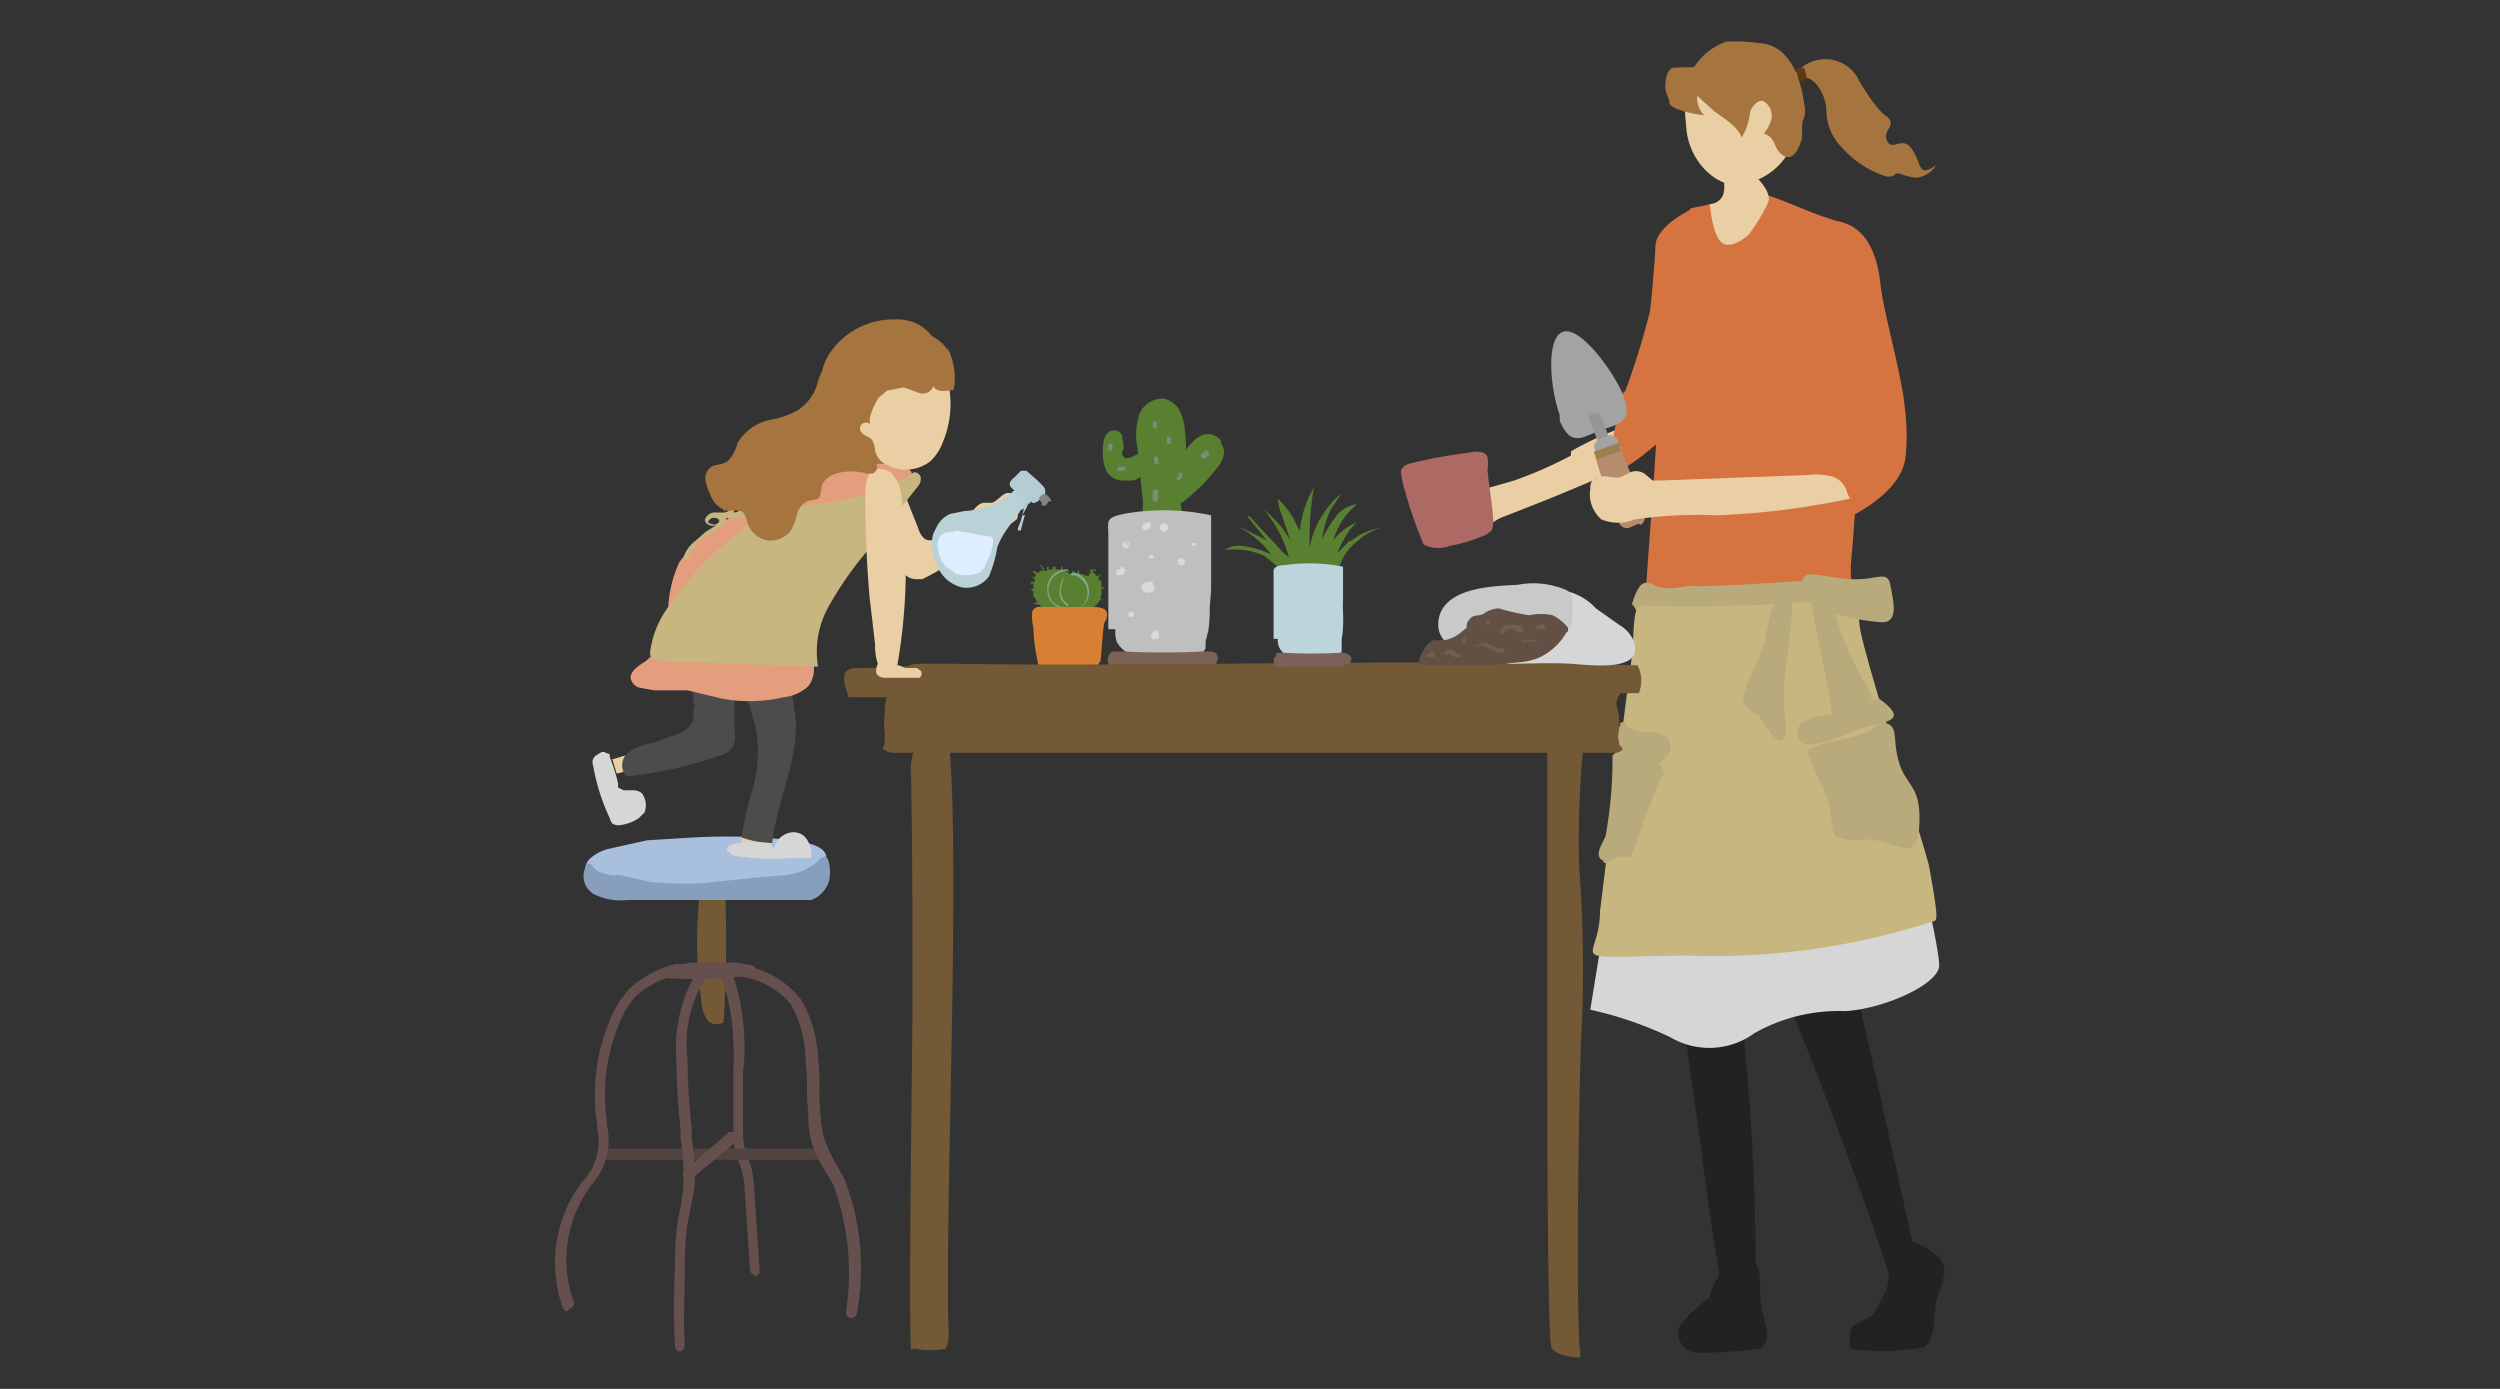 <svg xmlns="http://www.w3.org/2000/svg" xmlns:xlink="http://www.w3.org/1999/xlink" width="90" height="50" viewBox="0 0 90 50">
  <rect x="0" y="0" width="90" height="50" fill="#333333" stroke="none"/>
  <defs>
    <clipPath id="clip-path">
      <rect id="長方形_550" data-name="長方形 550" width="90" height="50" fill="none"/>
    </clipPath>
  </defs>
  <g id="illust_R1" transform="translate(45 25)">
    <g id="illust_R1-2" data-name="illust_R1" transform="translate(-45 -25)" clip-path="url(#clip-path)">
      <path id="パス_2817" data-name="パス 2817" d="M108.3,31.7a10.7,10.7,0,0,1,1.7-.8h.15c.1,0,.15.1.2.2a1.65,1.65,0,0,1,.25.45.55.55,0,0,1-.1.5l-.3.2c-1.1.5-2.15.95-3.3,1.4l-1.15.45a5.65,5.65,0,0,1-1.05.5,1.15,1.15,0,0,1-1.1-.25.35.35,0,0,1-.1-.3l.1-.15.45-.5.3-.25c.15-.1.25,0,.4,0l.45-.1,1.05-.3a14.55,14.55,0,0,0,2.05-.9" transform="translate(-51.746 -15.45)" fill="#eacfa4"/>
      <path id="パス_2818" data-name="パス 2818" d="M104.189,35.109a.6.6,0,0,1-.05.25l-.2.15a5.9,5.9,0,0,1-1.3.4,1.15,1.15,0,0,1-.95-.05,15.959,15.959,0,0,1-.65-1.85,3.7,3.7,0,0,1-.15-.65.45.45,0,0,1,0-.2.5.5,0,0,1,.25-.2,18.8,18.8,0,0,1,2.15-.4c.2-.05.6-.1.7.15a1.3,1.3,0,0,1,0,.45c0,.2.25,1.75.2,1.95" transform="translate(-50.439 -16.259)" fill="#ad6a64"/>
      <path id="パス_2819" data-name="パス 2819" d="M121.95,92.094s-1.15.85-1.15,1.25a.75.75,0,0,0,.7.75,16,16,0,0,0,2.25-.15s.35-.15.25-.7a6.8,6.8,0,0,1-.25-1.5,1.55,1.55,0,0,0-.1-.8c-.1-.2-.65-.15-.65-.15a1.7,1.7,0,0,0-1.05,1.3" transform="translate(-60.4 -45.394)" fill="#222321"/>
      <path id="パス_2820" data-name="パス 2820" d="M134.45,91.207a7.249,7.249,0,0,1-.45.8c-.1.15-.8.25-.8.65v.55a7.952,7.952,0,0,0,2.65-.05c.5-.3.3-1.2.5-1.8s.35-.95.15-1.3-1.25-.9-1.45-.7a6.9,6.9,0,0,0-.55,1.85" transform="translate(-66.6 -44.657)" fill="#222321"/>
      <path id="パス_2821" data-name="パス 2821" d="M133.1,78.9c-.25-.9-2.05-9.65-2.55-10.9-.55.45-1.75,1.8-2.15,1.8.85,1.6,3.65,9.4,3.8,10.1s1.35.8.9-.95" transform="translate(-64.2 -34)" fill="#222321"/>
      <path id="パス_2822" data-name="パス 2822" d="M122.7,69.75c-.65.35-1.9-.05-2.2-.05.4,1.5,1.5,10.95,1.75,11.45s1.05.1,1.2-.45a81.707,81.707,0,0,0-.7-10.9" transform="translate(-60.25 -34.85)" fill="#222321"/>
      <path id="パス_2823" data-name="パス 2823" d="M117,40.273l-2.5,15.4a13.3,13.3,0,0,1,2.9,1,2.75,2.75,0,0,0,3-.15,6.15,6.15,0,0,1,3.25-.8c1.25-.05,3.2-.85,3.4-1.55s-2.85-12.4-3.7-14.2-5.6-1.85-6.35.35" transform="translate(-57.25 -19.323)" fill="#d6d6d6"/>
      <path id="パス_2824" data-name="パス 2824" d="M120.05,14.541s-1.35.65-1.25,1.4.05,2.85.15,3.8-.55,8.9-.55,9.25,6.35.35,7.15-.05.15-.45.3-1.85.85-11.8-.35-12.1-2.65-1.1-2.95-1l-2.5.5" transform="translate(-59.2 -6.991)" fill="#d57440"/>
      <path id="パス_2825" data-name="パス 2825" d="M116.474,23s-.85,2.95-.15,2.8,3.1-2.55,3.1-2.55a13.269,13.269,0,0,0-.8-3.8,16.626,16.626,0,0,0-1-1.65s-.1,1.5-.2,2.3a26.852,26.852,0,0,1-.9,2.9" transform="translate(-58.024 -8.9)" fill="#d57440"/>
      <path id="パス_2826" data-name="パス 2826" d="M123.6,12.8s.1.55-.1.75a.55.55,0,0,1-.4.2s.1,1.15.45,1.4.95-.3.95-.3a6.9,6.9,0,0,0,.7-1.15c.15-.35-.35-.85-.35-.85Z" transform="translate(-61.55 -6.4)" fill="#eacfa4"/>
      <path id="パス_2827" data-name="パス 2827" d="M121.436,4.96a5.25,5.25,0,0,0-.05,1.6c.05,1.4,1.3,2.45,2.2,2.1a2.4,2.4,0,0,0,1.35-.9,3.6,3.6,0,0,0,.4-2.85c-.35-1.3-3.35-.8-3.9.1" transform="translate(-60.686 -2.06)" fill="#eacfa4"/>
      <path id="パス_2828" data-name="パス 2828" d="M129.79,22.45a7.9,7.9,0,0,1,.05,1.95c-.2,1.9-4.1,3.25-5.25,2.85s-2.4-.65-2.05-1.75a9.651,9.651,0,0,0,.45-1.25,7.1,7.1,0,0,0,1.35.5c.55.15,2.95-1.7,3.45-1.55a35.9,35.9,0,0,1-.95-3.7,6.65,6.65,0,0,1-.1-1.95c.05-.6.4-1.05.5-1.65,1.25.1,1.6,1.35,1.7,2.3s.65,2.8.85,4.2" transform="translate(-61.24 -7.95)" fill="#d57440"/>
      <path id="パス_2829" data-name="パス 2829" d="M114.294,26.174h0c-.4-.95-1.6-2.55-2.2-2.3s-.45,2-.1,3v.2c.4.95.8.6,1.45.35s1.2-.25.85-1.2" transform="translate(-55.844 -11.924)" fill="#a3a3a3"/>
      <path id="パス_2830" data-name="パス 2830" d="M115.3,31.047h0l-.5-1.3a.25.25,0,0,0-.4.15h0l.5,1.3a.25.25,0,0,0,.4-.15" transform="translate(-57.2 -14.847)" fill="#969696"/>
      <path id="パス_2831" data-name="パス 2831" d="M115.643,31.622h0v-.1a.3.3,0,0,0-.4-.15l-.25.1a.3.3,0,0,0-.2.35h0l.15.35.85-.35Z" transform="translate(-57.393 -15.672)" fill="#a3a3a3"/>
      <path id="パス_2832" data-name="パス 2832" d="M116.45,35.05l-.35.15a.3.3,0,0,1-.35-.15,17.6,17.6,0,0,1-.85-2.35l.9-.3a17.651,17.651,0,0,1,.85,2.35.3.3,0,0,1-.15.35" transform="translate(-57.45 -16.2)" fill="#b68c6d"/>
      <rect id="長方形_549" data-name="長方形 549" width="0.95" height="0.295" transform="translate(57.375 16.262) rotate(-19.6)" fill="#9b804f"/>
      <path id="パス_2833" data-name="パス 2833" d="M114.685,34.211c.25-.25.65.05.95-.1l.2-.1a.55.55,0,0,1,.6,0l.3.25h.25l5.35-.2a2.4,2.4,0,0,1,.85.05.8.8,0,0,1,.55.6l.1.2a27.9,27.9,0,0,1-4.8.6,15.95,15.95,0,0,0-2.95.15,1.6,1.6,0,0,1-1.2,0,1.2,1.2,0,0,1-.4-1.1.55.55,0,0,1,.1-.35" transform="translate(-57.235 -16.961)" fill="#eacfa4"/>
      <path id="パス_2834" data-name="パス 2834" d="M129.45,4.527a1.348,1.348,0,0,1,2.05.55c.85,1.4,1,1.15,1.1,1.4s-.3.4-.1.75.55-.25.9.3.2,1,.85.55a1,1,0,0,1-.7.45,2,2,0,0,1-.6-.15c-.25-.05-.15.15-.5.1a3.55,3.55,0,0,1-1.6-1.05,1.9,1.9,0,0,1-.55-1.3c0-.6-.45-1.25-.8-1.2s-.4-.1-.4-.1Z" transform="translate(-64.55 -2.127)" fill="#a6753f"/>
      <path id="パス_2835" data-name="パス 2835" d="M120.95,3.891c-.05.05-.65,0-.8.05s-.25.35-.25.65.15.4.15.6.75.4,1.25.45a.9.9,0,0,1-.25-.7l.55.5c.15.15.9.55,1.05,1a2.15,2.15,0,0,0,.3-.9c.05-.2.3-.5.5-.4a.6.6,0,0,1,.25.7,1.1,1.1,0,0,1-.25.45c.5.2.3.55.7.8s.6-.4.65-.55,0-.6.05-.7a.85.85,0,0,0,.05-.6c-.05-.4-.3-2.15-1.65-2.2a5.7,5.7,0,0,0-1.15-.05,2.2,2.2,0,0,0-1.15.9" transform="translate(-59.95 -1.491)" fill="#a6753f"/>
      <path id="パス_2836" data-name="パス 2836" d="M129.2,4.8a1.95,1.95,0,0,1,.15.5h.3a1.855,1.855,0,0,0-.1-.45h-.35" transform="translate(-64.6 -2.4)" fill="#603813"/>
      <path id="パス_2837" data-name="パス 2837" d="M125.05,41.65c-1.7.05-3.7.25-5.25.25-.35-.05-.8.15-1.25.05s-.7-.55-1.05.6c.65.7-1.05.55,4.3.2a20.3,20.3,0,0,0,2.7-.1c.7.25,1.5,0,.55-1.05" transform="translate(-58.75 -20.8)" fill="#b9aa7b"/>
      <path id="パス_2838" data-name="パス 2838" d="M126.791,52.75c-.05-.35-2.4-7.75-2.5-8.65s.05-.75-.4-1a60.1,60.1,0,0,1-7.5.25c-.3.05-.2,1.2-.35,2.2s-1.05,8.45-1.1,8.8c0,1.95-1.6,1.65,3.15,1.6a25.542,25.542,0,0,0,8.9-1.25c.1-.05.1-.3-.2-1.95" transform="translate(-57.341 -21.55)" fill="#c7b680"/>
      <path id="パス_2839" data-name="パス 2839" d="M132.35,50.35c.05-.2-1.25.4-1.5.5s-1.45,0-1.45.7,1.05.35,1.95-.05,2.3-.25,1-1.2" transform="translate(-64.7 -25.15)" fill="#b9aa7b"/>
      <path id="パス_2840" data-name="パス 2840" d="M130.1,52.95c.2.85.7,1.4.85,2.3s-.05.8.5.95.55-.1,1.35.1,1.3.65,1.35-.7-.5-1.3-.75-2.2.05-1.3-.6-1.4c-.8.7-1.85.55-2.65,1" transform="translate(-65.05 -26)" fill="#b9aa7b"/>
      <path id="パス_2841" data-name="パス 2841" d="M115.253,57.982c.05.35.45-.2.8-.1s.2-.25,1.3-2.85c.05,0,.05,0,.05-.05s.1-.05.05-.1-.05-.6-.85-.55-.55-.55-1-.1a15.4,15.4,0,0,1-.25,2.9c-.1.25-.4.65-.15.85" transform="translate(-57.553 -27.032)" fill="#b9aa7b"/>
      <path id="パス_2842" data-name="パス 2842" d="M116.412,52.08c-.55.55-.3,1.2.65,1.2.25-.05.45.45.85.1s.55-1-.55-1.05-.55-.55-1-.3" transform="translate(-58.062 -25.98)" fill="#b9aa7b"/>
      <path id="パス_2843" data-name="パス 2843" d="M130.4,43.1c.2,1.35.5,2.3.75,4-.3.65.2,1.45.65.25.1-.25.65-.35.8-.85a13.4,13.4,0,0,1-1.05-2.1c-.1-.15-.55-2.2-1.1-1.25" transform="translate(-65.2 -21.45)" fill="#b9aa7b"/>
      <path id="パス_2844" data-name="パス 2844" d="M127.25,43.024c.05,1.25-.4,2.55-.25,3.95s-.2,1.3-.95.1a.75.75,0,0,1-.55-.65c.15-.65.65-1.4.8-2.15s.45-2.3,1-1.3" transform="translate(-62.75 -21.324)" fill="#b9aa7b"/>
      <path id="パス_2845" data-name="パス 2845" d="M129.823,41.424c.05-.2.75.05,1.65.1s1.3-.35,1.4.2.35,1.4-.35,1.35-3.5-.45-2.75-1.65" transform="translate(-64.823 -20.674)" fill="#b9aa7b"/>
      <path id="パス_2846" data-name="パス 2846" d="M84.851,30.2a.6.6,0,0,0-.75-.15,1.45,1.45,0,0,0-.5.5,5.65,5.65,0,0,0-.05-.75,1.8,1.8,0,0,0-.2-.7.85.85,0,0,0-.55-.4.9.9,0,0,0-.9.6,2.55,2.55,0,0,0-.05,1.2l.2,1.95a7.549,7.549,0,0,0,0,1,1.008,1.008,0,0,0,.55.15,1.8,1.8,0,0,0,.8-.05h.1a.3.3,0,0,0,.05-.15c0-.1-.15-.85-.15-.95h.05a7,7,0,0,0,1.3-1.3,1.1,1.1,0,0,0,.2-.4.55.55,0,0,0-.1-.45" transform="translate(-40.901 -14.349)" fill="#588030"/>
      <path id="パス_2847" data-name="パス 2847" d="M84.15,31.466a.1.1,0,0,0-.15,0v.2a.1.1,0,0,0,.15,0v-.2" transform="translate(-42 -15.716)" fill="#7d8979"/>
      <path id="パス_2848" data-name="パス 2848" d="M83.242,32.933a.1.1,0,0,0-.15-.05.6.6,0,0,0,0,.2c0,.1.2.1.15,0a.45.45,0,0,1,0-.15" transform="translate(-41.542 -16.433)" fill="#7d8979"/>
      <path id="パス_2849" data-name="パス 2849" d="M83.19,35.575a.95.95,0,0,1,0-.25c0-.1-.15-.1-.2,0a1.15,1.15,0,0,0,0,.3c0,.1.2.05.2-.05" transform="translate(-41.49 -17.625)" fill="#7d8979"/>
      <path id="パス_2850" data-name="パス 2850" d="M84.8,34.117l-.1.1a.1.1,0,0,0,.1.1l.1-.1a.106.106,0,1,0-.15-.15" transform="translate(-42.35 -17.017)" fill="#7d8979"/>
      <path id="パス_2851" data-name="パス 2851" d="M86.587,32.467l-.1.1a.11.11,0,0,0,.15.15l.1-.1a.106.106,0,1,0-.15-.15" transform="translate(-43.237 -16.217)" fill="#7d8979"/>
      <path id="パス_2852" data-name="パス 2852" d="M80.1,31.2a.35.35,0,0,0-.2-.2h-.2a.5.5,0,0,0-.25.3,1.2,1.2,0,0,0-.05.4,1.7,1.7,0,0,0,.1.7.7.7,0,0,0,.55.4h.35a.5.5,0,0,0,.5-.45.8.8,0,0,0,0-.3.25.25,0,0,0-.2-.2c-.15,0-.4.25-.55.1s0-.25,0-.3a1.1,1.1,0,0,0-.05-.35" transform="translate(-39.696 -15.5)" fill="#588030"/>
      <path id="パス_2853" data-name="パス 2853" d="M83.15,30.366a.1.1,0,0,0-.15,0v.2a.1.1,0,0,0,.15,0v-.2" transform="translate(-41.5 -15.166)" fill="#7d8979"/>
      <path id="パス_2854" data-name="パス 2854" d="M79.95,31.966a.1.1,0,0,0-.15,0v.2a.1.1,0,0,0,.15,0v-.2" transform="translate(-39.9 -15.966)" fill="#7d8979"/>
      <path id="パス_2855" data-name="パス 2855" d="M80.533,33.6a.1.1,0,0,0-.05.15h.2a.1.1,0,0,0,.05-.15h-.2" transform="translate(-40.233 -16.8)" fill="#7d8979"/>
      <path id="パス_2856" data-name="パス 2856" d="M84.49,37.275a.95.95,0,0,1,0-.25c0-.1-.15-.1-.2,0a1.15,1.15,0,0,0,0,.3c0,.1.2.05.2-.05" transform="translate(-42.14 -18.475)" fill="#7d8979"/>
      <path id="パス_2857" data-name="パス 2857" d="M80.041,41.02a1.3,1.3,0,0,0,.05.45,1.1,1.1,0,0,0,.8.55,5.75,5.75,0,0,0,1.55.1,1.15,1.15,0,0,0,.7-.2l.15-.2v-.25l.1-.4a4.45,4.45,0,0,0,.05-.7c0-.3.05-.55.05-.85v-2.6a8.15,8.15,0,0,0-3.15-.05c-.2.05-.5.1-.55.3a1.75,1.75,0,0,0,0,.35v3.5" transform="translate(-39.891 -18.37)" fill="#bfbfbf"/>
      <path id="パス_2858" data-name="パス 2858" d="M79.98,46.9h.3a27.35,27.35,0,0,0,2.95,0c.15,0,.4,0,.45.1a.3.3,0,0,1-.1.4.85.85,0,0,1-.45.15,14.05,14.05,0,0,1-1.75,0h-.9c-.15,0-.4.05-.55-.05a.35.35,0,0,1,0-.6" transform="translate(-39.88 -23.45)" fill="#7a6356"/>
      <path id="パス_2859" data-name="パス 2859" d="M81.05,39H80.9a.15.15,0,0,0-.1.15h.1c0-.05.05-.15.1-.1a.056.056,0,1,1-.05.1c-.05,0-.1.1,0,.1a.15.15,0,0,0,.1-.2" transform="translate(-40.4 -19.5)" fill="#dadada"/>
      <path id="パス_2860" data-name="パス 2860" d="M84.988,40.238h0a.112.112,0,0,0-.2.1c0,.1.2.15.25.05a.1.1,0,0,0-.05-.15" transform="translate(-42.388 -20.088)" fill="#dadada"/>
      <path id="パス_2861" data-name="パス 2861" d="M81,39.2h-.15a.05.05,0,0,0,0,.1h.1a.1.1,0,0,0,.05-.1" transform="translate(-40.4 -19.6)" fill="#dadada"/>
      <path id="パス_2862" data-name="パス 2862" d="M83.631,37.689a.15.15,0,1,0,.122.005.15.15,0,0,0-.122-.005" transform="translate(-41.781 -18.839)" fill="#dadada"/>
      <path id="パス_2863" data-name="パス 2863" d="M82.589,41.9h-.15a.25.25,0,0,0-.25.15.15.15,0,0,0,.1.2.3.3,0,0,0,.3,0,.15.15,0,0,0,0-.25" transform="translate(-41.089 -20.949)" fill="#dadada"/>
      <path id="パス_2864" data-name="パス 2864" d="M81.416,44.066a.106.106,0,1,0-.15.15c.1.05.25-.05.15-.15" transform="translate(-40.616 -22.016)" fill="#dadada"/>
      <path id="パス_2865" data-name="パス 2865" d="M80.537,40.9c-.1-.05-.2.1-.15.2h.15a.15.15,0,1,0,0-.3" transform="translate(-40.187 -20.4)" fill="#dadada"/>
      <path id="パス_2866" data-name="パス 2866" d="M82.566,37.6h-.15l-.15.1a.1.1,0,0,0,0,.15c.1.1.2,0,.25-.05a.1.1,0,0,0,0-.15" transform="translate(-41.116 -18.8)" fill="#dadada"/>
      <path id="パス_2867" data-name="パス 2867" d="M85,42.7h-.1a.1.1,0,0,0,.1-.1" transform="translate(-42.45 -21.3)" fill="#dadada"/>
      <path id="パス_2868" data-name="パス 2868" d="M82.75,39.966a.05.05,0,0,0,0,.1h.1c.1-.05-.05-.2-.1-.1" transform="translate(-41.35 -19.966)" fill="#dadada"/>
      <path id="パス_2869" data-name="パス 2869" d="M83.136,45.4h-.15l-.1.15a.1.1,0,0,0,.1.15c.1.05.25-.05.15-.2" transform="translate(-41.436 -22.7)" fill="#dadada"/>
      <path id="パス_2870" data-name="パス 2870" d="M85.879,39.1h-.1c-.05.05,0,.1.05.1h.05a.05.05,0,1,0,0-.1" transform="translate(-42.879 -19.55)" fill="#dadada"/>
      <path id="パス_2871" data-name="パス 2871" d="M74.15,41.35a.05.05,0,0,1,0-.05h.15v-.1l-.1-.1h.05v.1l.1-.15h0l-.1-.1c-.05,0,0-.05.05-.05l.1.1h0l.1-.1h.1l-.1-.2h.05l.1.2h.1v-.15h.05v.1h.15v-.1h.1v.1h.2v-.1h.05v.1l.15.1h.05v-.1h0a.3.3,0,0,1,0,.15h.15v-.1h.05V41h.15v-.1h.05a.35.35,0,0,1,0,.1l.35.1h0V41h.05v-.15h.2v.05h-.15l.2.2.15-.1h0l-.1.15h0v.1h.1v.25h.1a.05.05,0,0,1,0,.05h-.1a.6.6,0,0,1-.05.35h.05v.05h-.05l-.1.15.1.1h0l-.1-.1a1.35,1.35,0,0,1-.55.3h.05c-.55,0-1.2.15-1.6-.3H74.3s-.05-.05,0-.05h.1l-.1-.2h-.05v-.2h0l-.1-.1h.1v-.2H74.1" transform="translate(-37.05 -20.35)" fill="#588030"/>
      <path id="パス_2872" data-name="パス 2872" d="M77.207,41.2a.7.7,0,0,1,.55.65.65.65,0,0,1-.35.65h0a.65.65,0,0,0,.3-.6.7.7,0,0,0-.5-.6.05.05,0,1,1,0-.05" transform="translate(-38.557 -20.6)" fill="#80a98c"/>
      <path id="パス_2873" data-name="パス 2873" d="M76.291,41.8a.955.955,0,0,1,.35-.7h0c-.2.1-.25.4-.3.6a.55.55,0,0,0,.25.6c.05,0,0,.1-.05.05a.6.6,0,0,1-.25-.6" transform="translate(-38.141 -20.55)" fill="#80a98c"/>
      <path id="パス_2874" data-name="パス 2874" d="M75.4,41.6a.7.7,0,0,1,.75-.6v.05a.7.7,0,0,0-.7.55.65.65,0,0,0,.45.75c.05,0,0,.05,0,.05a.7.7,0,0,1-.5-.75" transform="translate(-37.696 -20.498)" fill="#80a98c"/>
      <path id="パス_2875" data-name="パス 2875" d="M76.75,45.649l-.1.2-.2.1a6.05,6.05,0,0,1-1.15.1,1.15,1.15,0,0,1-.75-.2,6.851,6.851,0,0,1-.2-1.4,2.25,2.25,0,0,1-.05-.5.256.256,0,0,1,.3-.25h1.85c.15,0,.55,0,.55.25s-.05.2-.1.35-.1,1.3-.15,1.4" transform="translate(-37.15 -21.849)" fill="#d78034"/>
      <path id="パス_2876" data-name="パス 2876" d="M50.945,62.65a.45.45,0,0,0-.5.2,1.2,1.2,0,0,0-.15.55,15.25,15.25,0,0,0,.05,3.95,1.25,1.25,0,0,0,.2.65.45.45,0,0,0,.6.1,46.986,46.986,0,0,0,.05-4.85c0-.25-.05-.55-.25-.65" transform="translate(-25.095 -31.3)" fill="#745937"/>
      <path id="パス_2877" data-name="パス 2877" d="M50.812,60.965c-.05-.35-.5-.45-.85-.55a20.6,20.6,0,0,0-3.95-.15l-1.65.1-1.35.3a1.55,1.55,0,0,0-.7.35.6.6,0,0,0-.1.75.9.9,0,0,0,.7.25,43.5,43.5,0,0,0,6.35-.15l.85-.15a1.15,1.15,0,0,0,.5-.25.6.6,0,0,0,.15-.5" transform="translate(-21.062 -30.115)" fill="#a8bfdd"/>
      <path id="パス_2878" data-name="パス 2878" d="M53.194,80.894a.2.2,0,0,1-.2-.2l-.2-2.95a2.95,2.95,0,0,0-.1-.65l-.1-.25-.1-.3a3.05,3.05,0,0,1-.1-.8v-2.25a6.676,6.676,0,0,0,0-1,7.7,7.7,0,0,0-.4-2.25.206.206,0,1,1,.4-.1,8.1,8.1,0,0,1,.4,2.4,7.384,7.384,0,0,1-.05,1.05v2.2a2.8,2.8,0,0,0,.1.7l.1.25.1.3a3.25,3.25,0,0,1,.1.75l.2,2.95a.2.2,0,0,1-.2.2Z" transform="translate(-25.994 -34.994)" fill="#65504e"/>
      <path id="パス_2879" data-name="パス 2879" d="M49.85,69.3h.4l.55.1a.16.16,0,0,1,.15.15l-.1.1a2.65,2.65,0,0,1-.9.2,14.751,14.751,0,0,1-2.3,0c-.05,0-.15,0-.15-.1a.15.15,0,0,1,.05-.1A.95.95,0,0,1,48,69.4l.65-.1h1.2" transform="translate(-23.75 -34.65)" fill="#65504e"/>
      <path id="パス_2880" data-name="パス 2880" d="M43.217,83.05h-.15a.25.25,0,0,1,0-.25v-.1h7.95a.2.2,0,0,1,0,.4h-7.8" transform="translate(-21.517 -41.35)" fill="#524342"/>
      <path id="パス_2881" data-name="パス 2881" d="M49.382,83.15h-.15a.2.2,0,0,1,0-.3l.45-.35,1.15-1h.25a.25.25,0,0,1,.2.15.2.2,0,0,1-.05.25h-.2l-1.1.9-.45.4h-.15" transform="translate(-24.582 -40.75)" fill="#65504e"/>
      <path id="パス_2882" data-name="パス 2882" d="M48.763,83.408a.2.2,0,0,1-.2-.2,27.094,27.094,0,0,1,0-2.85,11.7,11.7,0,0,1,.1-1.65l.1-.5a7.249,7.249,0,0,0,.1-.75,7.55,7.55,0,0,0-.1-1.7v-.35a24.551,24.551,0,0,1-.15-2.5,5.347,5.347,0,0,1,.85-3.35.2.2,0,0,1,.3.25,4.5,4.5,0,0,0-.75,3.1,24.1,24.1,0,0,0,.15,2.45v.4a7.85,7.85,0,0,1,.1,1.8l-.15.75-.1.5a11.45,11.45,0,0,0-.1,1.6c0,.9-.05,1.85,0,2.8a.2.2,0,0,1-.2.2h0" transform="translate(-24.263 -34.758)" fill="#65504e"/>
      <path id="パス_2883" data-name="パス 2883" d="M40.431,81.9a.2.2,0,0,1-.2-.15,4.85,4.85,0,0,1,.4-4.05l.3-.45a2.05,2.05,0,0,0,.55-1.9V75.2a7,7,0,0,1,.4-3.65,4,4,0,0,1,.75-1.25,3.7,3.7,0,0,1,1.7-.9.2.2,0,1,1,.05.4,3.35,3.35,0,0,0-1.5.75,3.55,3.55,0,0,0-.65,1.1,6.6,6.6,0,0,0-.4,3.4v.15a2.4,2.4,0,0,1-.6,2.2l-.25.4a4.45,4.45,0,0,0-.35,3.75.2.2,0,0,1-.1.25h-.05" transform="translate(-19.981 -34.698)" fill="#65504e"/>
      <path id="パス_2884" data-name="パス 2884" d="M57.05,82.2h0a.2.2,0,0,1-.2-.2,9.143,9.143,0,0,0-.45-4.6l-.3-.5a4.75,4.75,0,0,1-.5-1.1,3.85,3.85,0,0,1-.1-.75c0-.35-.05-.7-.05-1.05a7.384,7.384,0,0,0-.05-1.05,4.25,4.25,0,0,0-.5-2A2.8,2.8,0,0,0,53,69.9a.2.2,0,0,1,0-.4,3.2,3.2,0,0,1,2.25,1.25,4.6,4.6,0,0,1,.6,2.1,8.1,8.1,0,0,1,.05,1.1A7.385,7.385,0,0,0,55.95,75a3.5,3.5,0,0,0,.1.65,4.35,4.35,0,0,0,.45,1l.3.55a8.855,8.855,0,0,1,.45,4.8.2.2,0,0,1-.2.2" transform="translate(-26.4 -34.75)" fill="#65504e"/>
      <path id="パス_2885" data-name="パス 2885" d="M43.657,63.24h6.55a1.05,1.05,0,0,0,.65-.7,1.45,1.45,0,0,0,0-.6c-.05-.3-.2-.35-.4-.1a2.15,2.15,0,0,1-1.1.5l-1.2.1-1.9.2a13.65,13.65,0,0,1-1.85-.05l-1.1-.25a1.439,1.439,0,0,1-.8-.15c-.2-.15-.2-.3-.35-.25a.75.75,0,0,0,.25,1.1,2.2,2.2,0,0,0,1.2.2" transform="translate(-21.007 -30.84)" fill="#879fbc"/>
      <path id="パス_2886" data-name="パス 2886" d="M89.733,49.2H64.483c-.75,0-.55,0-.7.3a1.7,1.7,0,0,0-.15.75,3.4,3.4,0,0,0,0,.75v.35c0,.1-.15.2,0,.25s0,.1.5.1h25.85c.35-.1.15-.2.15-.25h-.05c0-.1-.05-.25-.05-.35a2.4,2.4,0,0,0-.05-1.1c-.05-.2.15-.45.25-.65s.05-.1-.6-.1" transform="translate(-31.783 -24.6)" fill="#745937"/>
      <path id="パス_2887" data-name="パス 2887" d="M89.336,47.8c-7.1-.25-17.05.05-24.15-.05-3.8-.05-.2.1-4.05.15-.6.05-.3.7-.2,1.05,10.95,0,17.5,0,28.45-.15a1.2,1.2,0,0,0-.05-1" transform="translate(-30.386 -23.848)" fill="#745937"/>
      <path id="パス_2888" data-name="パス 2888" d="M65.666,74.9a3,3,0,0,0,1.15,0,1.3,1.3,0,0,0,.1-.55c-.15-4.4.45-17.05,0-21.45a.7.7,0,0,0-1.1.15,2.05,2.05,0,0,0-.25,1.25c.05,2.75.05,5.45.05,8.2,0,1.3-.15,11.15-.05,12.45" transform="translate(-32.766 -26.348)" fill="#745937"/>
      <path id="パス_2889" data-name="パス 2889" d="M111.4,52.2a.4.4,0,0,1,.1-.3h1.3a35.049,35.049,0,0,0-.25,5.3,48.251,48.251,0,0,1,.1,5.55c-.1,1.3-.25,10.75-.05,12.05,0,.05-.9,0-1.05-.35s-.15-9.55-.15-10.05V52.25" transform="translate(-55.699 -25.95)" fill="#745937"/>
      <path id="パス_2890" data-name="パス 2890" d="M92.7,37l-.45.45a3.85,3.85,0,0,1,.3-.6,1.958,1.958,0,0,1,.4-.5,2.1,2.1,0,0,0-.85.65,2.65,2.65,0,0,1,.85-1.3,1.15,1.15,0,0,0-.8.5,4.2,4.2,0,0,0-.45.75A3.55,3.55,0,0,1,92,35.9l.4-.6a3.45,3.45,0,0,0-1.05,1.55l-.1.4a10.75,10.75,0,0,1,.15-2.15,3.65,3.65,0,0,0-.5,1.55l-.1-.15a2.9,2.9,0,0,0-.7-1,1.9,1.9,0,0,0,.15.6l.3.9a3.9,3.9,0,0,0-.95-1.1,4.45,4.45,0,0,1,.9,1.7h0l-.2-.15c-.4-.45-.85-.9-1.2-1.3h0c-.05-.05-.1,0-.05.05l.65.8-.8-.4-.25-.1a3.3,3.3,0,0,1,1.2,1,3.35,3.35,0,0,0-1.1-.3.8.8,0,0,0-.55.15,2.7,2.7,0,0,1,1.4.2l.5.4.25.3v.1H91.4c.15.05.4.15.5.1l.1-.15h.25a1.8,1.8,0,0,1,.7-1.25,2.2,2.2,0,0,1,.85-.5,2.4,2.4,0,0,0-1.1.5" transform="translate(-44.1 -17.55)" fill="#588030"/>
      <path id="パス_2891" data-name="パス 2891" d="M91.845,43.281a.595.595,0,0,0,.6.65,4.45,4.45,0,0,0,1.1.05.9.9,0,0,0,.5-.1l.1-.15v-.45a2.45,2.45,0,0,0,.05-.45q.012-.25,0-.5a4.2,4.2,0,0,1,0-.45v-1.2a6.3,6.3,0,0,0-2.15-.05c-.15,0-.35.05-.35.2a1,1,0,0,0,0,.2v2.25" transform="translate(-45.845 -20.281)" fill="#bcd4da"/>
      <path id="パス_2892" data-name="パス 2892" d="M91.8,47h.25a19.1,19.1,0,0,0,2.05,0,.476.476,0,0,1,.35.1.2.2,0,0,1-.05.3l-.3.1H92.15c-.1,0-.25.05-.35,0a.25.25,0,0,1,0-.4" transform="translate(-45.85 -23.5)" fill="#7a6356"/>
      <path id="パス_2893" data-name="パス 2893" d="M112.809,44.3a1.2,1.2,0,0,0-.5-.55l-.85-.6a2.1,2.1,0,0,0-1.2-.65c-.05,0-.05.05,0,.05h0c-.15.1-.15.25-.2.4a2.2,2.2,0,0,1-.45.85,2.6,2.6,0,0,1-.8.6c-.2.1-.6.2-.75.4s.15.35.3.35,1.5-.05,2.25,0,2.65.3,2.2-.85" transform="translate(-54.009 -21.25)" fill="#d6d6d6"/>
      <path id="パス_2894" data-name="パス 2894" d="M108.375,42.562a.4.4,0,0,0-.2-.3,2.992,2.992,0,0,0-1.75-.2c-.55.05-2.6,0-2.85,1.2s1.45,1.45,2.3,1.6h.05c.55-.1,1.1,0,1.55-.35a2.45,2.45,0,0,0,.9-1.1,1.55,1.55,0,0,0,0-.4,2.351,2.351,0,0,0,0-.45" transform="translate(-51.775 -21.012)" fill="#c9c9c9"/>
      <path id="パス_2895" data-name="パス 2895" d="M107.54,44.5a1.7,1.7,0,0,0-.55-.45,1.95,1.95,0,0,0-.85,0,8.55,8.55,0,0,1-1.1-.25,1.048,1.048,0,0,0-.55.2c-.2.1-.35,0-.5.2s-.05.1-.1.2v.1l-.25.2a1.15,1.15,0,0,1-.6.25h-.35a.7.7,0,0,0-.35.35c-.05.1-.2.3-.15.45s.3.1.45.1h2.2l.85-.1a2.55,2.55,0,0,0,.75-.15,2.2,2.2,0,0,0,1.05-.95.05.05,0,0,0,.05-.05" transform="translate(-51.09 -21.9)" fill="#635045"/>
      <path id="パス_2896" data-name="パス 2896" d="M107.1,46.45c-.2.15-.4-.1-.6-.15l-.5.1h.45l.35.2a.35.35,0,0,0,.35,0c.05-.05,0-.15-.05-.1" transform="translate(-53 -23.15)" fill="#745e52"/>
      <path id="パス_2897" data-name="パス 2897" d="M108.8,45.05l-.3-.05h-.25a.3.3,0,0,0-.25.3c0,.05.1.05.1,0a.338.338,0,0,1,.35-.15l.2.1a.15.15,0,0,0,.2-.05.056.056,0,1,0-.1-.05" transform="translate(-54 -22.5)" fill="#745e52"/>
      <path id="パス_2898" data-name="パス 2898" d="M110.869,44.98a.3.3,0,0,0-.3.05.056.056,0,0,0,.05.1h.2a.056.056,0,1,0,.05-.1" transform="translate(-55.269 -22.48)" fill="#745e52"/>
      <path id="パス_2899" data-name="パス 2899" d="M102.95,46.9l-.2.1a.05.05,0,1,0,0,.1H103a.1.1,0,0,0-.05-.15" transform="translate(-51.35 -23.45)" fill="#745e52"/>
      <path id="パス_2900" data-name="パス 2900" d="M104.536,46.948c-.15,0-.2-.15-.35-.15a.2.2,0,0,0-.2.1c-.05.05.05.1.1.05s.2.05.25.1h.2a.05.05,0,1,0,0-.1" transform="translate(-51.986 -23.398)" fill="#745e52"/>
      <path id="パス_2901" data-name="パス 2901" d="M105.386,45.9a.1.1,0,0,0-.1.15c0,.05.1.05.1,0s.05-.15-.05-.1" transform="translate(-52.636 -22.949)" fill="#745e52"/>
      <path id="パス_2902" data-name="パス 2902" d="M107.025,44.7a.075.075,0,1,0,.075.075.075.075,0,0,0-.075-.075" transform="translate(-53.475 -22.35)" fill="#745e52"/>
      <path id="パス_2903" data-name="パス 2903" d="M110.036,46.044h-.45c-.05.05.05.1.1.05h.4a.056.056,0,0,0-.05-.1" transform="translate(-54.786 -22.994)" fill="#745e52"/>
      <path id="パス_2904" data-name="パス 2904" d="M44.6,54.65c-.05-.1.05-.25-.1-.25l-.5.15h.05l.15.5.4-.1a.95.95,0,0,0-.05-.4" transform="translate(-22 -27.2)" fill="#eacfa4"/>
      <path id="パス_2905" data-name="パス 2905" d="M54.2,60.2h-.9v.1l-.1.5a4.15,4.15,0,0,0,1.05.05,2.15,2.15,0,0,0-.1-.55" transform="translate(-26.6 -30.1)" fill="#eacfa4"/>
      <path id="パス_2906" data-name="パス 2906" d="M67.428,34.763a1,1,0,0,0,0-.3.65.65,0,0,0-.15-.3.35.35,0,0,0-.3-.1c-.2.05-.35.3-.55.35h-.3a.55.55,0,0,0-.3.2,6.8,6.8,0,0,1-1.25,1,.6.6,0,0,1-.4.15c-.2,0-.35-.25-.4-.45l-.5-1.25a2.75,2.75,0,0,0-.8-1.25.7.7,0,0,0-.7-.15l-.2.15a.8.8,0,0,0,0,.85l.4.85a14.2,14.2,0,0,0,.65,1.3l.45.85a1.5,1.5,0,0,0,.25.35.55.55,0,0,0,.4.15h.2a8.2,8.2,0,0,0,1.4-.85l1.8-1.15.2-.15a.45.45,0,0,0,.05-.2" transform="translate(-30.728 -16.313)" fill="#eacfa4"/>
      <path id="パス_2907" data-name="パス 2907" d="M70.3,35.845l-.5.7a2.75,2.75,0,0,0-.35.65,4.6,4.6,0,0,1-.3,1.05,1,1,0,0,1-.95.4,1.25,1.25,0,0,1-.85-.65,1.75,1.75,0,0,1-.25-1,1.2,1.2,0,0,1,.05-.3l.15-.3a1.05,1.05,0,0,1,.45-.4l.5-.1a3,3,0,0,0,1.65-.6c.2-.2.5-.45.75-.2s-.15.55-.3.75" transform="translate(-33.547 -17.495)" fill="#bad1d8"/>
      <path id="パス_2908" data-name="パス 2908" d="M73.4,35.1l-.65-.6a.15.15,0,0,1-.05-.15.35.35,0,0,1,.15-.2l.25-.25h.2l.4.35.2.2a.3.3,0,0,1,0,.4l-.2.15c-.1.05-.15.1-.25,0" transform="translate(-36.346 -16.95)" fill="#b6ccd3"/>
      <path id="パス_2909" data-name="パス 2909" d="M75.15,35.837h0l-.1.15H74.9v-.1l-.1-.15h0c.05-.1.15-.2.25-.15a.443.443,0,0,1,.2.25" transform="translate(-37.4 -17.787)" fill="#828486"/>
      <path id="パス_2910" data-name="パス 2910" d="M68.1,38.25a.6.6,0,0,0-.5.15.45.45,0,0,0-.1.3,1.35,1.35,0,0,0,.05.3,1.45,1.45,0,0,0,.1.3l.15.2.35.25a1.3,1.3,0,0,0,.55.05l.35-.1.15-.2.2-.45a1.5,1.5,0,0,0,.1-.5c0-.15-.15-.15-.25-.15l-.5-.1-.6-.1" transform="translate(-33.75 -19.1)" fill="#deedff"/>
      <path id="パス_2911" data-name="パス 2911" d="M73.544,36.55a5.3,5.3,0,0,0-.15.55h-.1a.2.2,0,0,1,0-.1l.1-.25.1-.4V36h.15c.1.1-.15.45-.2.55" transform="translate(-36.644 -18)" fill="#b6ccd3"/>
      <path id="パス_2912" data-name="パス 2912" d="M47.347,45.78a.9.9,0,0,1,0,.4.85.85,0,0,1-.5.45l-.95.35a2.05,2.05,0,0,0-.9.35.6.6,0,0,0-.05.85,14.1,14.1,0,0,0,3.35-.75.65.65,0,0,0,.55-.75,40.154,40.154,0,0,1,.2-4.9,1.15,1.15,0,0,0-.1-.9,1.6,1.6,0,0,0-1.55-.35c-.45.15-.45.6-.4,1,.1,1.4.25,2.8.4,4.2" transform="translate(-22.397 -20.23)" fill="#4c4c4c"/>
      <path id="パス_2913" data-name="パス 2913" d="M54.927,46.042a9.9,9.9,0,0,1,.2,1.3c.05,1.5-.7,2.9-.85,4.35a3.5,3.5,0,0,1-1.1-.2,9.7,9.7,0,0,1,.4-1.75,4.1,4.1,0,0,0,.15-.85,4.6,4.6,0,0,0-.05-1.4,19.05,19.05,0,0,1-.7-3.15,2.3,2.3,0,0,1,0-.65c.1-.55,1.1-1.5,1.5-.7a4.9,4.9,0,0,1,.2,1.5c.05.55.15,1.05.25,1.6" transform="translate(-26.477 -21.342)" fill="#4c4c4c"/>
      <path id="パス_2914" data-name="パス 2914" d="M53.85,31.9a1.65,1.65,0,0,0-.6-.2,1.2,1.2,0,0,0-.8.25l-.6.55a7.8,7.8,0,0,1-1.15.8,28.048,28.048,0,0,0-2.55,1.8,4,4,0,0,0-1,1,4.45,4.45,0,0,0-.4,1.85,2.35,2.35,0,0,1-.8,1.7c-.25.15-.55.35-.55.6a.45.45,0,0,0,.3.35l.55.1h1.2l1.25.3a5.35,5.35,0,0,0,2.2-.05,1.55,1.55,0,0,0,.9-.4A.95.95,0,0,0,52,40c.05-.75-.45-1.45-.45-2.2a3.75,3.75,0,0,1,.8-2.05A5.2,5.2,0,0,1,53.7,34.2a16.855,16.855,0,0,0,1.6-.95c.45-.4.15-.5-.2-.7l-1.25-.65" transform="translate(-22.7 -15.848)" fill="#e49e7d"/>
      <path id="パス_2915" data-name="パス 2915" d="M61.3,26.049a3,3,0,0,0-.1.7,2.35,2.35,0,0,0,.25,1,2.45,2.45,0,0,0,1.1,1.15,1.45,1.45,0,0,0,1.55-.15,1.85,1.85,0,0,0,.45-.7,3.55,3.55,0,0,0,.2-2.05,2.35,2.35,0,0,0-1.25-1.6,1.25,1.25,0,0,0-.55-.1l-.55.15a2.3,2.3,0,0,0-1.1,1.65" transform="translate(-30.6 -12.149)" fill="#eacfa4"/>
      <path id="パス_2916" data-name="パス 2916" d="M56.55,34.2a.25.25,0,0,0-.25-.2,4.85,4.85,0,0,1-.95.55l-.9.3a17.35,17.35,0,0,1-2.55.4h-.35l-1.75.2a.5.5,0,0,0,.05-.4.15.15,0,0,0-.25-.1c-.15.1-.15.3-.1.5h-.3a.406.406,0,0,0-.4.2c-.1.15.15.35.4.25l-.4.25-.4.35a1.15,1.15,0,0,0-.4.6c0,.05.1.1.15,0a1.95,1.95,0,0,1,.85-.9c.2-.15.55-.3.55-.55h.2l.45.4a9,9,0,0,0-2.45,2.45,3.532,3.532,0,0,0-.95,2,.25.25,0,0,0,.1.2.8.8,0,0,0,.4.1l5.55.2a3.3,3.3,0,0,1,.4-2.2,12.75,12.75,0,0,1,1.4-2l1.8-2.3a.4.4,0,0,0,.1-.25m-7.25,1.5a.2.2,0,0,1-.3.1c-.1,0-.15-.05-.05-.15s.25-.05.35,0h-.05m.25-.25V35.3c0-.1.05-.3.15-.1s-.05.2-.15.25m.8.45-.15.1-.45-.35h.9l-.3.15m.5-.3h-1l1.4-.1-.3.15" transform="translate(-23.4 -17)" fill="#c7b680"/>
      <path id="パス_2917" data-name="パス 2917" d="M64.3,41.028l-.15-.1h-.4l-.25-.1h-.05a20.466,20.466,0,0,0,.15-6.05,1.5,1.5,0,0,0-.3-.8.6.6,0,0,0-.75-.15.65.65,0,0,0-.2.35,2.85,2.85,0,0,0-.05.7q0,1.75.15,3.5l.2,1.7a1.95,1.95,0,0,0,.1.7.5.5,0,0,0-.05.35.356.356,0,0,0,.3.15h1.25a.2.2,0,0,0,.05-.25" transform="translate(-31.146 -16.878)" fill="#eacfa4"/>
      <path id="パス_2918" data-name="パス 2918" d="M53.974,60.46h.1v-.1a.8.8,0,0,1,.45-.4.6.6,0,0,1,.6.1.95.95,0,0,1,.25.8h-.85a8.1,8.1,0,0,1-1.95-.1l-.2-.15c-.25-.45,1.4-.3,1.55-.3" transform="translate(-26.174 -29.96)" fill="#d6d6d6"/>
      <path id="パス_2919" data-name="パス 2919" d="M43.279,54.216v.1a6.6,6.6,0,0,1,.3.95v.15l.2.1h.35a.5.5,0,0,1,.3.1.707.707,0,0,1,.1.7l-.2.2a1.5,1.5,0,0,1-.65.25.4.4,0,0,1-.3-.05.45.45,0,0,1-.1-.2,7.4,7.4,0,0,1-.6-1.9.3.3,0,0,1,.1-.35c.1-.05.25-.2.35-.1" transform="translate(-21.329 -27.066)" fill="#d6d6d6"/>
      <path id="パス_2920" data-name="パス 2920" d="M59.543,24.147a1.5,1.5,0,0,0-.6-.55,1.65,1.65,0,0,0-.45-.4,1.7,1.7,0,0,0-.9-.2,2.75,2.75,0,0,0-2.35,1.25,1.8,1.8,0,0,0-.25.6h0a2.5,2.5,0,0,0-.2.55,1.75,1.75,0,0,1-.65.85,3,3,0,0,1-.95.35,1.8,1.8,0,0,0-1.25.85,1.364,1.364,0,0,1-.35.65c-.2.15-.5.1-.65.25a.5.5,0,0,0-.15.45,1.5,1.5,0,0,0,.15.45,1,1,0,0,0,.5.6c.25.1.55-.05.7.1a.8.8,0,0,1,.15.35.95.95,0,0,0,.7.65.9.9,0,0,0,.9-.4,3.05,3.05,0,0,0,.2-.55.7.7,0,0,1,.35-.45c.15-.05.3-.05.4-.1s.1-.35.15-.5a.75.75,0,0,1,.5-.4,1.95,1.95,0,0,1,1.1,0h.2a.25.25,0,0,0,.15-.35h.3a.75.75,0,0,1-.35-.5.75.75,0,0,0-.1-.35c-.1-.15-.3-.15-.4-.3a.215.215,0,0,1,.35-.25c-.15-.2.15-.8.3-1l.3-.25c.2,0,.45-.1.6-.1l.55.2a.4.4,0,0,0,.5-.25c.1.2.4.2.6.15h.1a.15.15,0,0,0,.05-.1,2.45,2.45,0,0,0-.25-1.45" transform="translate(-25.393 -11.497)" fill="#a6753f"/>
    </g>
  </g>
</svg>
